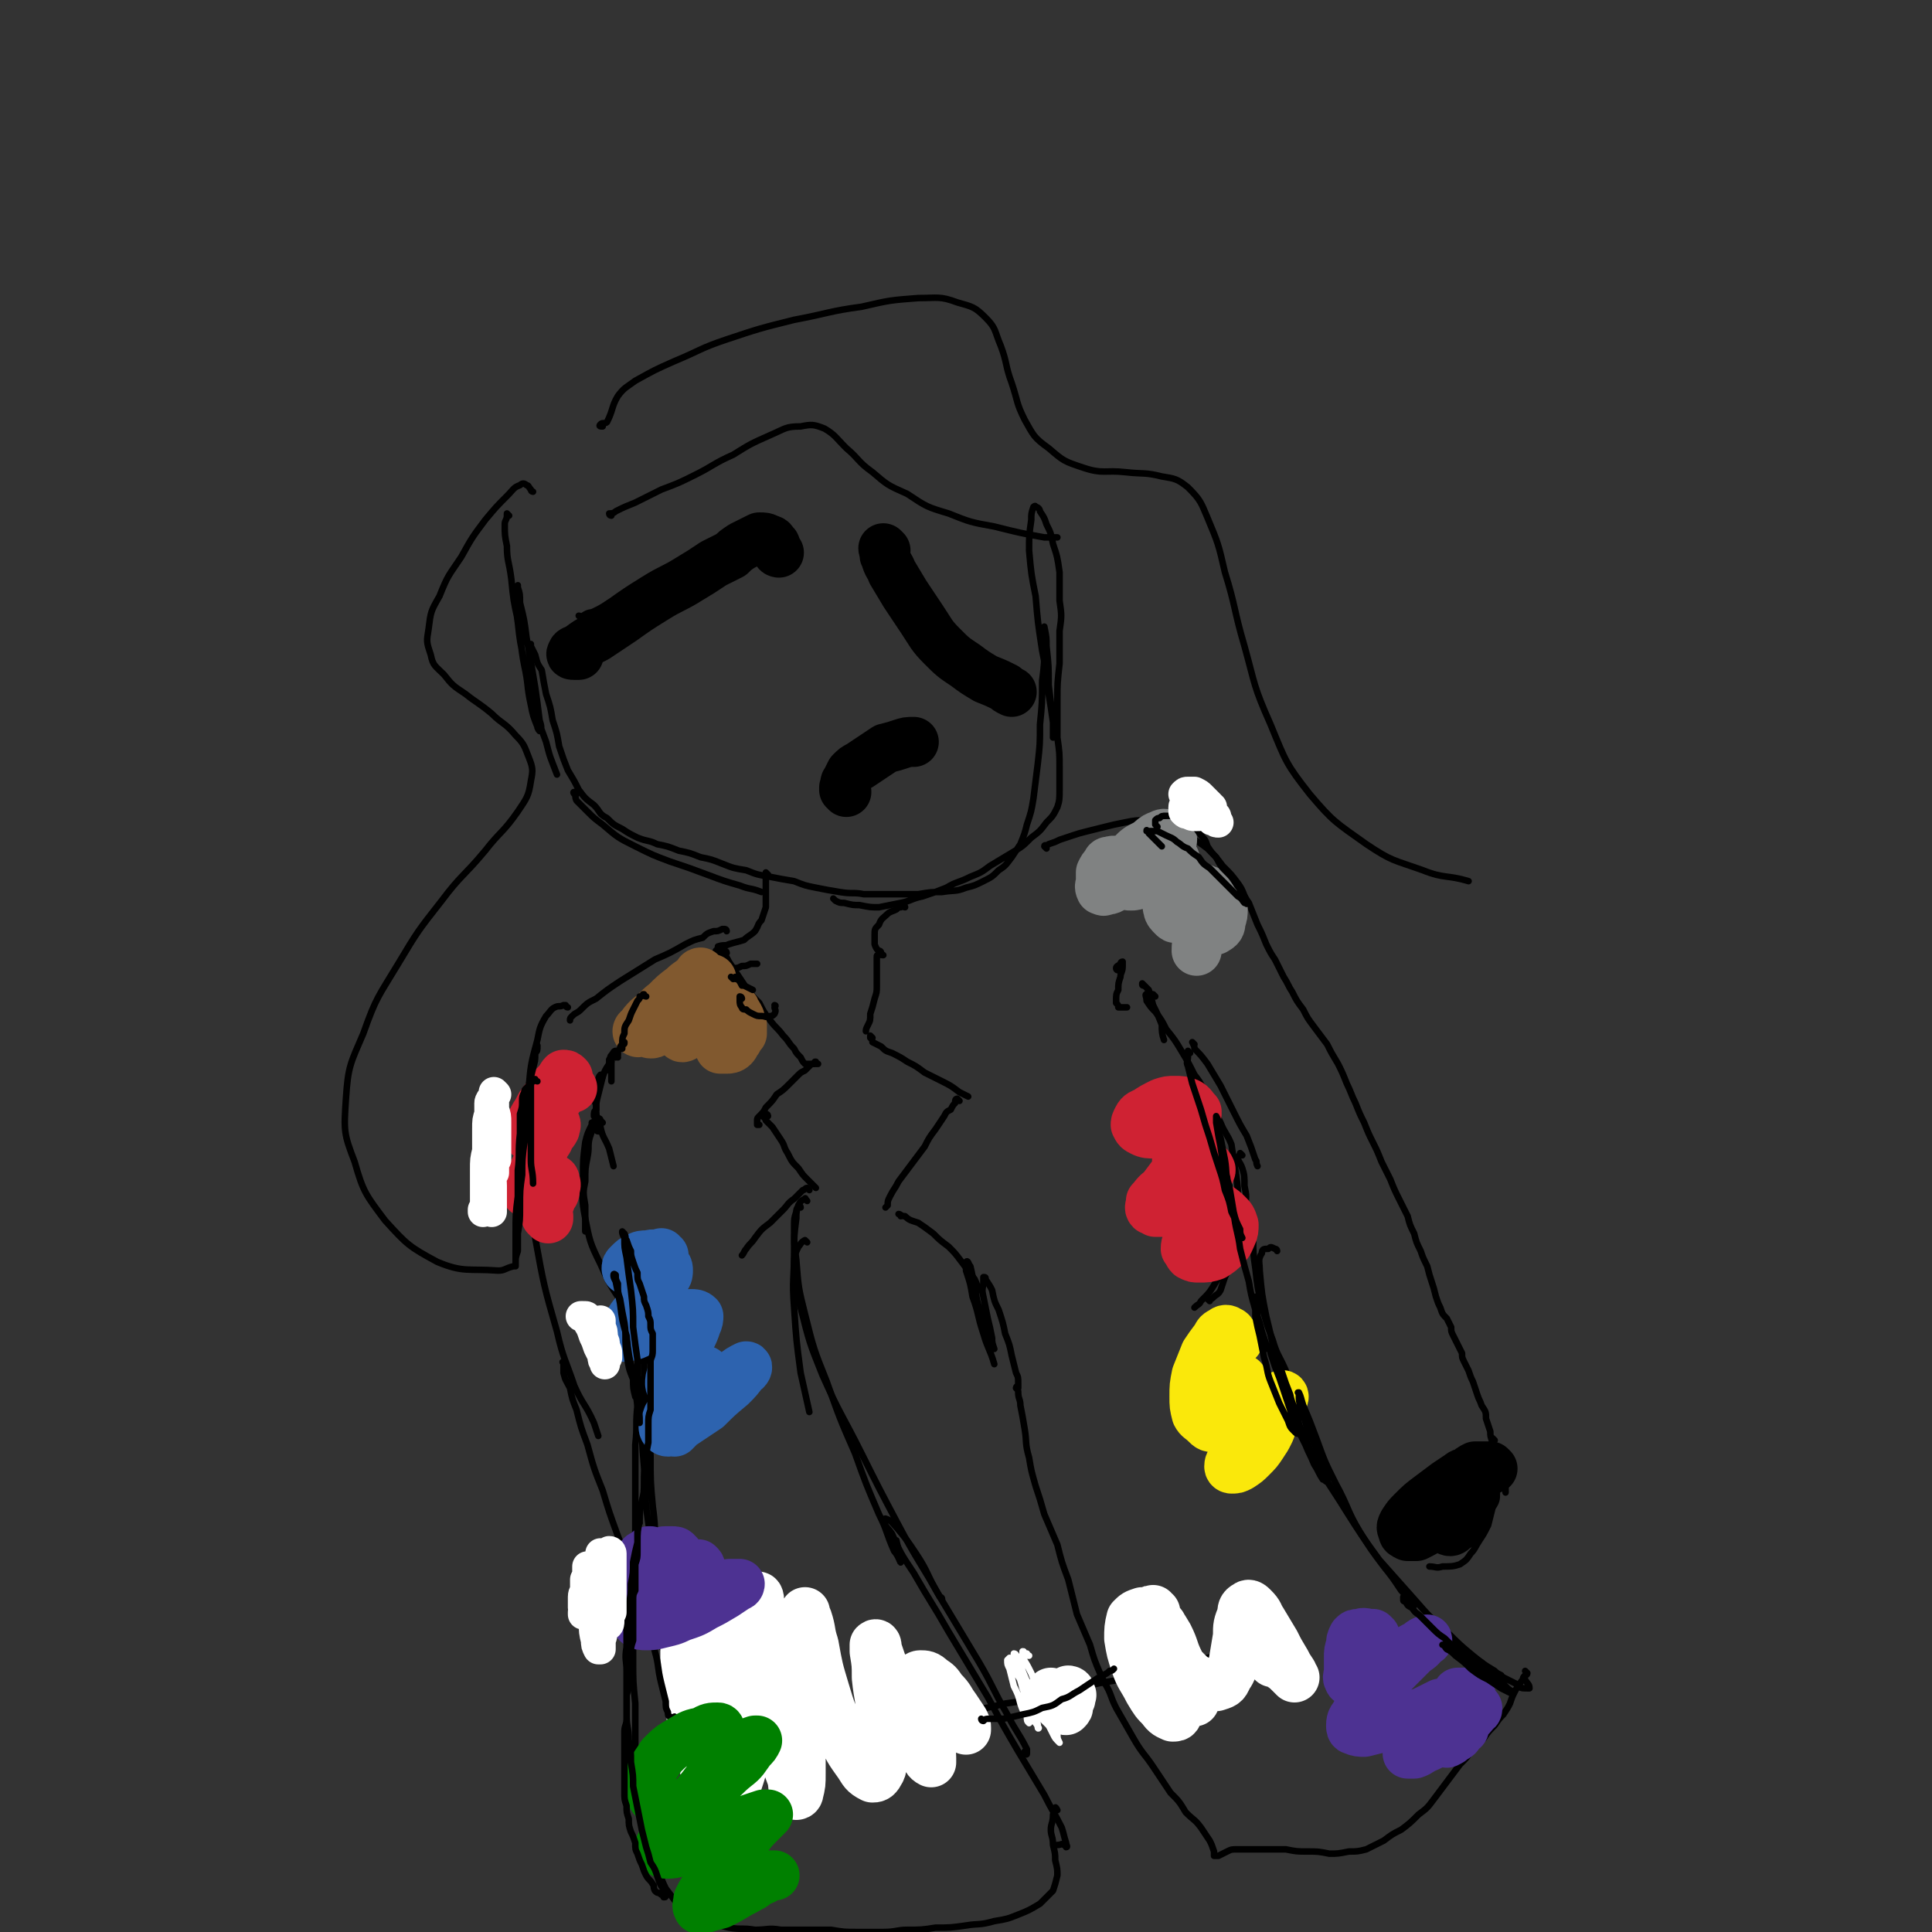 <svg viewBox='0 0 888 888' version='1.1' xmlns='http://www.w3.org/2000/svg' xmlns:xlink='http://www.w3.org/1999/xlink'><rect x="0" y="0" width="888" height="888" fill="#333333" stroke="none"/><g fill='none' stroke='#000000' stroke-width='3' stroke-linecap='round' stroke-linejoin='round'><path d='M234,237c0,0 -1,-1 -1,-1 0,0 0,0 0,1 0,2 -1,2 -1,4 0,5 0,5 1,10 0,7 1,7 2,15 1,10 1,10 3,19 2,11 1,11 3,21 2,9 1,9 3,18 1,5 1,5 3,10 0,1 1,2 1,2 1,-1 1,-2 0,-5 -1,-8 -1,-8 -2,-15 -2,-12 -2,-12 -4,-23 -1,-8 -1,-8 -3,-16 0,-4 0,-4 -1,-7 0,0 0,-1 0,-1 -1,2 -1,3 -1,5 1,6 0,6 1,12 1,9 1,9 3,18 2,10 2,10 4,20 3,9 3,9 6,17 2,8 2,7 5,15 '/><path d='M265,365c-1,0 -1,0 -1,-1 -1,0 0,1 0,1 1,1 0,1 1,3 2,2 2,2 5,5 3,3 3,3 7,6 7,6 7,6 15,10 8,4 8,4 16,7 9,3 9,3 17,6 8,3 8,3 15,5 5,2 5,1 10,3 '/><path d='M384,414c0,0 -1,-1 -1,-1 0,0 0,0 1,1 2,1 2,1 4,1 4,1 4,1 7,1 5,1 5,1 9,1 5,-1 5,-1 10,-2 5,-1 5,-2 10,-3 6,-2 6,-2 11,-4 5,-3 5,-2 11,-5 5,-2 5,-2 9,-5 5,-3 5,-3 10,-6 5,-3 5,-3 9,-7 4,-3 4,-3 7,-7 3,-3 3,-3 5,-7 1,-3 1,-4 1,-8 0,-5 0,-5 0,-10 0,-7 0,-7 -1,-14 0,-9 0,-9 0,-17 0,-8 0,-8 1,-17 0,-7 0,-7 0,-15 1,-7 1,-7 0,-14 0,-7 0,-7 0,-13 -1,-7 -1,-7 -3,-13 -1,-5 -1,-5 -3,-9 -1,-3 -1,-3 -3,-6 0,-1 -1,-2 -2,-2 0,-1 -1,0 -1,0 -1,3 -1,3 -1,6 -1,7 -1,7 -1,14 1,11 1,11 3,21 1,12 1,12 3,25 2,10 2,10 3,20 1,6 1,6 2,13 0,3 0,3 0,6 0,1 0,1 0,1 0,-3 0,-4 0,-8 -1,-8 -1,-8 -2,-16 0,-9 0,-9 -1,-18 0,-4 0,-4 -1,-9 0,0 0,0 0,0 0,4 0,4 0,8 0,9 0,9 -1,17 0,10 0,10 -1,20 0,9 0,9 -1,18 -1,8 -1,8 -2,16 -1,6 -1,6 -3,12 -1,4 -1,4 -3,9 -2,3 -2,3 -4,6 -3,4 -3,4 -6,6 -3,3 -3,3 -7,5 -4,2 -4,2 -8,3 -5,2 -5,1 -11,2 -5,0 -5,0 -11,1 -6,0 -6,0 -12,0 -6,0 -6,0 -13,0 -5,-1 -5,0 -11,-1 -6,-1 -6,-1 -11,-2 -5,-1 -5,-1 -10,-3 -6,-1 -6,-1 -11,-2 -6,-1 -6,-1 -11,-3 -6,-1 -6,-1 -11,-3 -5,-2 -5,-2 -10,-3 -5,-2 -5,-2 -10,-3 -5,-2 -5,-2 -10,-3 -4,-2 -4,-1 -9,-3 -4,-2 -4,-2 -7,-4 -4,-2 -4,-2 -7,-5 -4,-2 -3,-3 -6,-6 -4,-3 -4,-3 -7,-7 -2,-4 -2,-4 -5,-9 -2,-5 -2,-5 -4,-11 -1,-6 -1,-6 -3,-12 -1,-6 -1,-6 -3,-12 -1,-5 -1,-5 -2,-11 -2,-3 -2,-3 -3,-7 -1,-2 -1,-2 -2,-4 0,-1 0,-1 0,-1 '/><path d='M353,402c0,0 -1,-1 -1,-1 0,0 0,1 0,1 0,2 0,2 0,4 0,2 0,2 0,5 0,3 0,3 0,6 -1,3 -1,3 -2,6 -2,2 -1,2 -3,5 -2,2 -3,2 -5,4 -3,1 -4,1 -7,2 -2,1 -2,0 -5,1 0,1 0,1 -1,2 '/><path d='M416,417c0,0 0,-1 -1,-1 0,0 1,1 1,1 -1,0 -1,-1 -2,0 -1,0 -1,0 -2,1 -2,1 -3,1 -4,2 -2,2 -3,2 -4,5 -2,2 -2,2 -2,5 0,2 0,2 0,4 1,3 2,3 3,4 0,1 0,1 1,1 '/><path d='M332,438c0,0 -1,0 -1,-1 0,0 0,1 0,1 1,1 1,1 1,1 0,0 0,0 0,0 0,1 0,1 0,1 0,0 1,0 0,0 0,1 0,1 -1,1 -1,1 -1,1 -2,2 -1,1 -1,1 -2,3 -1,0 -1,0 -1,1 -1,0 -1,1 -1,1 1,0 1,0 2,0 2,-1 2,-1 4,-1 3,-1 3,-1 5,-2 3,0 3,0 5,-1 2,0 2,0 4,-1 1,0 1,0 3,0 0,0 0,0 0,0 0,0 0,0 0,0 0,0 0,0 0,0 -1,0 -1,0 -1,0 '/><path d='M334,438c0,0 0,-1 -1,-1 0,0 0,1 0,1 -1,-1 -1,-1 -2,-1 0,0 0,-1 -1,-1 0,0 0,0 0,0 1,0 1,0 1,0 1,1 1,1 1,2 0,0 1,0 1,1 1,1 1,1 2,3 2,3 2,3 4,6 2,3 2,3 4,6 3,4 3,4 6,7 2,4 2,4 5,8 3,4 3,3 6,7 3,3 2,3 5,6 1,2 1,2 3,4 1,2 1,2 2,3 1,0 1,0 2,0 1,0 1,0 1,0 1,0 1,0 1,0 0,0 0,0 1,0 '/><path d='M376,489c-1,0 -1,-1 -1,-1 -1,0 0,0 0,0 0,1 -1,0 -1,1 -1,0 -1,0 -2,1 -1,1 -1,1 -2,2 -2,1 -2,1 -3,2 -2,2 -2,2 -4,4 -3,3 -3,3 -6,5 -2,3 -2,3 -5,6 -1,2 -1,2 -3,4 -1,1 -1,1 -1,2 0,1 0,1 0,2 0,0 1,0 1,0 '/><path d='M353,513c0,0 0,-1 -1,-1 0,0 0,1 -1,1 0,0 0,0 0,0 0,1 1,1 1,2 2,2 2,2 3,3 2,3 2,3 4,6 2,3 1,3 3,6 2,4 2,4 5,7 2,3 2,3 4,5 2,2 2,2 4,4 '/><path d='M372,547c0,0 -1,-1 -1,-1 -1,0 -1,1 -2,1 -2,2 -2,2 -4,4 -3,2 -3,3 -5,5 -3,3 -3,3 -6,6 -4,3 -4,3 -7,7 -2,3 -2,2 -4,5 -1,1 -1,2 -2,3 0,0 0,0 0,0 '/><path d='M405,438c0,0 0,-1 -1,-1 0,0 0,1 0,2 -1,0 -1,0 -1,1 0,1 0,1 0,3 0,2 0,2 0,4 0,3 0,3 0,6 0,3 0,3 -1,6 -1,4 -1,4 -2,7 0,3 0,3 -1,5 -1,2 -1,2 -1,3 '/><path d='M401,477c0,0 -1,-1 -1,-1 0,0 0,1 0,1 1,1 1,1 1,2 2,1 2,1 4,2 2,2 2,2 5,3 4,2 4,2 7,4 4,2 4,2 8,5 4,2 4,2 8,4 4,2 4,2 8,5 2,1 2,1 4,2 '/><path d='M441,506c0,0 -1,-1 -1,-1 -1,0 -1,1 -1,2 -1,1 -1,1 -2,3 -2,1 -2,1 -3,3 -2,3 -2,3 -4,6 -3,4 -3,4 -5,8 -3,4 -3,4 -6,8 -3,4 -3,4 -6,8 -2,4 -2,3 -4,7 -1,2 -1,2 -1,4 -1,1 -1,1 -1,1 '/><path d='M414,559c0,-1 -1,-1 -1,-1 1,0 1,1 3,1 2,2 3,2 6,3 3,2 3,2 7,5 3,3 3,3 7,6 3,3 3,3 6,7 3,4 3,4 6,8 1,2 1,3 2,5 '/><path d='M334,428c0,0 0,-1 -1,-1 0,0 0,0 -1,0 -2,1 -2,1 -4,1 -3,1 -3,1 -5,3 -4,1 -4,1 -8,3 -7,4 -7,4 -14,7 -8,5 -8,5 -16,10 -6,4 -6,4 -11,8 -4,2 -4,2 -7,5 -2,2 -2,1 -4,3 -1,1 -1,1 -1,2 '/><path d='M261,463c-1,0 -1,-1 -1,-1 -1,0 -1,0 -1,0 -2,1 -2,0 -4,1 -2,1 -2,2 -4,4 -3,5 -3,6 -4,11 -3,11 -3,11 -4,22 -2,16 -2,16 -1,32 1,19 1,19 4,37 4,22 4,22 10,43 3,13 4,13 8,25 4,9 5,8 9,17 1,3 1,3 2,6 '/><path d='M281,488c0,0 -1,-1 -1,-1 0,1 0,1 0,3 0,1 0,1 0,2 '/><path d='M283,486c0,0 0,-1 -1,-1 0,0 0,0 0,0 0,0 0,0 0,0 -1,1 -1,1 -1,2 0,1 0,1 0,3 0,2 0,2 0,3 0,2 0,2 0,4 0,0 0,0 0,0 '/><path d='M284,486c0,0 -1,-1 -1,-1 0,0 0,0 1,0 0,-1 0,-1 0,-2 0,0 -1,0 -1,0 -1,0 -1,1 -2,2 -1,1 0,2 -1,4 -2,3 -2,3 -3,6 -1,4 -1,4 -2,8 -1,4 -1,4 -1,7 -1,1 -1,1 -1,3 '/><path d='M277,495c0,0 -1,0 -1,-1 0,0 0,1 0,1 0,0 0,-1 0,-1 -1,1 -1,2 -1,3 -1,2 -1,2 -1,4 -1,3 -1,4 0,7 0,5 0,5 2,10 1,5 2,5 4,10 1,4 1,4 2,8 '/><path d='M277,516c0,0 -1,-1 -1,-1 0,0 0,1 0,0 0,0 0,-1 -1,-1 0,0 -1,0 -1,0 -1,1 -1,2 -1,3 -1,3 -1,3 -2,6 -1,4 0,4 -1,9 -1,5 -1,5 -1,11 -1,5 -1,5 0,11 0,5 0,5 0,9 0,2 0,2 0,3 '/><path d='M275,520c-1,0 -1,-1 -1,-1 0,0 0,0 0,0 0,-2 0,-3 0,-3 -1,-1 -1,0 -2,0 0,1 0,1 0,1 -2,4 -2,4 -3,8 -1,8 -1,8 -1,15 0,10 -1,10 1,20 2,10 2,11 7,21 4,9 4,9 10,18 5,7 6,6 12,12 6,5 7,5 13,9 5,3 5,3 9,5 2,1 3,1 4,0 0,-2 0,-3 -2,-5 -2,-3 -2,-3 -5,-6 -4,-3 -4,-3 -8,-4 -3,-1 -4,-1 -7,1 -2,1 -2,2 -4,4 -1,2 -1,3 -1,5 0,2 0,3 1,5 2,3 2,3 5,5 3,2 3,2 7,3 3,2 3,2 6,3 1,0 2,1 2,1 1,0 0,-1 -1,-1 -3,-2 -3,-2 -6,-4 -5,-4 -5,-4 -10,-7 '/><path d='M514,446c0,0 -1,0 -1,-1 0,-1 1,-1 2,-2 0,0 0,-1 1,-1 0,1 0,1 0,2 0,3 -1,3 -1,5 -1,3 -1,3 -1,6 -1,2 -1,2 -1,5 0,0 0,0 0,1 1,1 1,1 1,2 0,0 1,0 1,0 1,0 1,0 2,0 0,0 0,0 1,0 '/><path d='M526,453c0,0 -1,-1 -1,-1 0,0 0,0 0,0 0,1 0,1 1,1 1,1 1,1 2,2 1,3 1,3 2,7 2,4 2,4 4,9 0,3 0,4 1,7 '/><path d='M549,480c0,0 -1,-1 -1,-1 0,0 0,0 0,0 1,2 1,2 1,3 3,3 3,3 6,7 3,5 3,5 6,10 3,6 3,6 6,12 3,6 3,6 6,11 2,5 2,5 4,11 1,1 0,1 1,3 '/><path d='M571,531c0,0 -1,-1 -1,-1 0,0 0,0 0,1 0,0 -1,0 -1,1 0,2 1,2 2,5 1,3 1,4 1,8 1,5 1,5 0,10 0,6 -1,6 -3,11 -1,6 -2,7 -4,12 -3,6 -3,6 -6,11 -3,5 -3,5 -7,9 -1,2 -1,1 -3,3 '/><path d='M556,598c0,0 -1,-1 -1,-1 0,0 1,0 1,0 1,0 1,0 2,-1 1,-1 2,-1 3,-3 1,-3 1,-3 2,-6 2,-4 1,-4 2,-8 2,-6 2,-6 3,-12 1,-6 1,-6 1,-13 0,-8 0,-8 -1,-15 -1,-6 -1,-6 -2,-13 -2,-5 -3,-5 -5,-10 -3,-6 -3,-6 -6,-11 -3,-6 -2,-6 -6,-11 -3,-6 -3,-6 -6,-11 -3,-5 -3,-5 -7,-10 -2,-4 -2,-4 -5,-8 -2,-2 -2,-2 -4,-5 0,-2 -1,-3 0,-3 0,-1 1,0 3,0 0,0 0,0 1,1 '/><path d='M295,615c0,0 -1,-1 -1,-1 0,0 1,1 1,1 0,-1 -1,-2 -1,-2 0,1 1,2 1,4 0,5 0,5 1,10 0,9 0,9 1,18 1,12 1,12 2,24 0,12 0,12 1,23 1,8 1,8 1,16 0,3 0,5 0,7 0,1 -1,-1 -1,-2 -1,-6 -1,-6 -2,-13 -2,-13 -1,-13 -2,-26 -1,-12 -1,-12 -1,-24 0,-6 0,-6 0,-12 0,-2 0,-3 0,-4 0,0 -1,1 -1,3 -1,4 -1,4 -1,9 -1,9 0,9 -1,18 0,11 0,11 0,22 0,11 0,11 0,22 1,10 1,10 2,20 1,7 1,7 3,14 1,5 1,5 3,9 2,4 2,4 5,7 2,3 2,3 5,6 3,3 3,3 7,5 2,1 2,1 5,2 3,2 3,1 6,2 3,1 3,1 6,2 4,2 4,2 7,4 5,3 4,4 9,6 6,3 6,4 14,6 9,2 9,1 19,1 11,0 11,0 23,-1 11,-1 11,-1 21,-2 10,-2 10,-1 19,-3 8,-1 8,-1 16,-3 7,-1 7,-1 13,-2 6,-2 6,-2 13,-3 5,-1 5,-1 10,-2 5,-2 5,-2 11,-3 6,-1 6,-1 11,-2 6,-2 6,-1 12,-3 4,-1 4,-1 9,-3 5,-1 5,-1 10,-2 4,-1 4,-1 8,-2 4,0 4,0 7,-1 3,-1 3,0 6,-1 2,0 2,0 4,-1 2,0 2,0 3,-1 1,0 1,0 2,-1 1,0 1,0 1,-1 0,0 0,0 0,-1 0,0 -1,0 -1,0 -1,0 -1,0 -1,0 '/><path d='M371,552c-1,-1 -1,-2 -1,-1 -2,1 -2,1 -3,3 -1,3 -1,3 -1,6 -1,8 -1,8 -1,15 0,13 -1,13 0,26 1,15 1,15 3,30 2,9 2,9 4,18 '/><path d='M368,555c0,0 0,-1 -1,-1 0,1 -1,1 -1,3 -1,3 -1,3 -1,7 0,7 0,8 1,15 1,13 1,13 4,25 4,16 4,16 10,31 6,17 6,17 13,33 5,14 5,14 11,28 4,8 3,8 7,17 2,2 3,6 3,5 0,-2 -1,-5 -2,-10 '/><path d='M371,571c0,0 -1,-1 -1,-1 -2,1 -2,2 -3,3 -2,4 -2,5 -2,9 1,10 0,10 3,19 4,16 4,16 10,31 8,18 9,18 18,36 8,16 8,16 17,33 9,17 10,17 19,33 9,15 9,15 18,30 7,12 6,12 13,24 4,8 5,8 9,16 0,1 0,2 0,2 0,1 -1,0 -1,-1 '/><path d='M433,735c0,-1 -1,-1 -1,-1 -6,-10 -5,-11 -11,-20 -4,-6 -4,-6 -9,-12 -2,-2 -2,-3 -5,-4 0,0 -1,0 -1,1 1,3 2,3 4,6 4,9 4,9 10,18 8,14 8,13 16,27 9,15 9,15 18,30 7,13 7,13 14,25 6,10 6,10 12,20 4,8 4,7 8,15 1,3 1,4 2,7 0,1 1,2 0,2 0,0 0,-1 -1,-1 -1,-1 -1,0 -3,0 '/><path d='M486,832c0,0 -1,-2 -1,-1 -1,1 0,1 -1,3 0,4 -1,4 -1,7 0,3 1,3 1,7 1,4 1,4 1,7 1,4 1,4 1,7 -1,4 -1,4 -2,7 -3,3 -3,3 -6,6 -5,3 -5,3 -10,5 -5,2 -5,2 -11,3 -7,2 -7,1 -13,2 -7,1 -7,1 -14,1 -6,1 -7,1 -13,1 -5,0 -5,1 -11,1 -6,0 -6,0 -12,0 -6,0 -6,0 -12,-1 -6,0 -6,0 -12,0 -5,0 -5,0 -11,0 -6,-1 -6,0 -12,0 -6,-1 -6,0 -12,-1 -4,-1 -4,-1 -9,-2 -4,-2 -4,-2 -8,-4 -3,-1 -3,-1 -5,-3 -1,-1 -1,-1 -1,-1 -3,-4 -3,-4 -6,-8 -3,-6 -2,-6 -5,-12 -2,-7 -2,-7 -4,-14 -2,-8 -2,-8 -3,-16 -1,-10 -1,-10 -2,-20 0,-12 0,-12 0,-23 -1,-10 -1,-10 -1,-20 0,-8 0,-8 0,-16 1,-7 1,-7 1,-13 1,-3 1,-3 2,-6 '/><path d='M576,567c0,0 -1,-1 -1,-1 0,1 1,1 1,3 0,7 0,7 1,14 1,9 1,9 3,17 2,8 2,8 5,16 2,7 3,7 6,14 0,2 0,2 1,3 '/><path d='M587,575c0,0 0,-1 -1,-1 -2,-1 -2,-1 -3,0 -2,0 -3,0 -3,2 -2,3 -1,4 -1,8 1,11 1,11 3,21 4,16 3,16 9,31 5,16 5,17 12,32 7,14 8,14 16,27 7,11 7,11 15,22 8,9 8,9 16,18 7,8 7,8 15,15 6,6 6,6 12,11 5,4 5,4 10,7 1,1 1,1 3,2 '/><path d='M702,769c0,0 -1,-1 -1,-1 0,0 1,1 1,1 0,1 -1,1 -1,1 -1,1 -1,1 -1,2 -1,1 -1,1 -2,3 -1,1 -1,1 -2,3 -1,2 -1,2 -2,5 -1,2 -1,2 -3,5 -2,2 -2,2 -4,5 -3,3 -3,3 -5,6 -3,3 -3,3 -5,5 -3,4 -3,4 -6,7 -3,4 -3,4 -6,8 -3,4 -3,4 -6,8 -3,4 -3,4 -7,7 -4,4 -4,4 -8,7 -4,2 -4,2 -8,5 -4,2 -4,2 -8,4 -4,1 -4,1 -8,1 -5,1 -5,1 -9,1 -5,-1 -5,-1 -10,-1 -5,0 -5,0 -10,-1 -4,0 -4,0 -8,0 -4,0 -4,0 -8,0 -3,0 -3,0 -6,0 -3,0 -3,0 -5,1 -2,1 -2,1 -4,2 -1,0 -1,0 -1,0 -1,0 -1,0 -1,0 0,-1 0,-1 0,-2 -1,-3 -1,-3 -2,-5 -2,-3 -2,-3 -4,-6 -3,-4 -3,-3 -7,-7 -3,-5 -3,-5 -7,-9 -4,-6 -4,-6 -8,-12 -4,-6 -5,-6 -9,-13 -4,-7 -4,-7 -8,-14 -3,-6 -2,-6 -5,-11 -1,-2 -1,-2 -2,-4 -3,-7 -3,-7 -5,-14 -3,-7 -3,-7 -6,-14 -2,-8 -2,-8 -4,-16 -3,-8 -3,-8 -5,-16 -3,-7 -3,-7 -6,-14 -2,-7 -2,-7 -4,-13 -2,-7 -2,-7 -3,-13 -2,-7 -1,-7 -2,-13 -1,-6 -1,-6 -2,-11 0,-3 -1,-3 -1,-6 0,-1 0,-1 -1,-2 0,0 0,-1 1,-1 0,0 0,0 0,0 0,1 0,1 0,1 0,-1 0,-1 0,-2 0,-3 0,-3 -1,-5 -1,-4 -1,-4 -2,-8 -1,-5 -1,-5 -3,-10 -1,-5 -1,-5 -3,-11 -2,-4 -2,-4 -3,-9 -1,-2 -1,-2 -3,-5 0,-1 0,-1 -1,-1 0,0 0,1 0,2 0,3 -1,3 0,7 1,5 1,5 2,10 1,4 1,4 2,9 0,2 0,2 1,5 0,0 0,0 0,0 -1,-3 -1,-3 -2,-5 -2,-6 -2,-6 -4,-11 -2,-6 -2,-6 -3,-13 -1,-4 -1,-5 -2,-9 -1,-1 -1,-3 -2,-2 0,0 0,2 0,4 2,6 2,6 3,12 3,8 2,8 5,17 2,7 3,7 5,14 '/></g>
<g fill='none' stroke='#FFFFFF' stroke-width='3' stroke-linecap='round' stroke-linejoin='round'><path d='M473,761c-1,0 -1,0 -1,-1 -1,0 -1,0 -1,0 -1,-1 0,-1 -1,-1 0,0 0,0 0,0 0,1 0,1 0,3 2,3 2,3 4,7 2,5 2,5 4,10 2,5 2,5 5,10 1,4 1,4 3,8 0,2 0,2 1,4 0,0 0,0 0,0 -2,-2 -2,-2 -3,-4 -2,-4 -2,-4 -4,-8 -3,-6 -3,-6 -5,-11 -3,-5 -3,-5 -5,-10 -1,-3 -1,-3 -2,-6 -1,-1 -1,-2 -2,-2 0,0 0,1 0,1 1,3 1,3 1,6 2,5 2,5 3,9 2,5 2,5 3,9 2,4 2,4 3,7 1,1 1,2 1,2 0,1 1,0 0,0 0,-2 0,-2 -1,-4 -2,-4 -2,-4 -3,-8 -2,-5 -2,-5 -4,-10 -2,-3 -2,-3 -3,-7 -1,-1 -1,-2 -2,-3 0,0 -1,1 -1,1 0,2 0,2 1,4 1,4 1,4 2,8 2,4 2,4 3,8 1,3 1,3 3,6 0,2 0,2 1,3 0,0 0,0 0,0 1,-1 0,-1 0,-2 0,-3 0,-3 -1,-5 0,-1 0,-1 -1,-3 0,-1 0,-1 0,-2 -1,-1 0,-1 -1,-1 0,0 0,0 0,0 '/></g>
<g fill='none' stroke='#FFFFFF' stroke-width='23' stroke-linecap='round' stroke-linejoin='round'><path d='M337,744c0,0 0,0 -1,-1 -1,0 -1,0 -2,-1 -2,-1 -2,-2 -5,-2 -1,-1 -2,-1 -2,0 -2,2 -2,3 -3,5 -1,7 0,7 0,13 -1,11 -1,11 0,22 0,11 0,11 2,22 0,7 1,7 2,15 1,3 1,4 2,7 1,0 1,0 1,-1 1,-2 0,-3 0,-6 -1,-7 -1,-7 -2,-14 -1,-11 -1,-11 -3,-21 -1,-12 -1,-12 -3,-24 -1,-9 -1,-9 -2,-18 0,-5 0,-5 -1,-9 -1,-1 -1,-2 -2,-2 -1,0 -1,1 -1,3 -1,5 -1,5 -1,11 -1,10 -1,10 -1,20 1,14 1,14 3,27 2,10 2,10 5,20 2,6 3,6 7,11 2,2 3,3 5,3 2,-1 3,-2 4,-5 2,-6 2,-6 3,-13 2,-12 1,-12 2,-24 1,-13 0,-13 1,-26 1,-9 1,-9 2,-17 0,-3 1,-5 1,-5 1,-1 1,2 1,4 1,7 1,7 2,15 2,12 1,12 3,24 2,12 2,12 5,23 2,9 2,9 5,17 1,4 0,4 2,8 0,0 1,0 1,-1 1,-4 1,-4 1,-9 0,-11 0,-11 0,-22 0,-14 0,-14 0,-28 0,-8 0,-8 1,-17 0,-3 0,-5 1,-7 0,0 0,1 1,3 2,6 1,6 3,12 2,11 2,11 5,21 3,10 3,10 8,20 3,7 3,7 8,14 2,3 2,4 6,6 1,0 2,0 3,-2 2,-3 1,-4 1,-8 1,-9 1,-9 0,-17 0,-10 -1,-9 -2,-19 0,-6 0,-6 -1,-12 0,-2 0,-3 0,-3 1,-1 1,1 1,2 2,6 2,6 4,11 2,8 2,8 6,15 2,7 3,7 6,13 3,5 3,5 6,9 1,2 1,3 3,4 0,0 0,-1 0,-2 0,-4 -1,-4 -2,-7 -2,-6 -2,-6 -4,-12 -1,-5 -1,-6 -2,-11 0,-3 0,-3 0,-6 1,-1 2,-2 3,-2 2,0 3,0 5,2 3,2 3,2 5,5 4,4 3,4 6,8 2,3 2,3 4,6 1,2 1,2 1,3 0,1 0,1 0,1 0,-1 -1,-1 -1,-2 -1,-2 -1,-2 -2,-5 '/><path d='M531,741c-1,0 -1,-1 -1,-1 -1,0 0,0 0,1 -1,2 -2,2 -2,4 0,3 1,3 2,7 3,5 3,5 6,10 3,5 2,5 6,11 2,3 2,3 5,7 1,1 1,2 2,2 0,0 0,-1 0,-2 -1,-3 -1,-3 -2,-6 -3,-5 -3,-5 -5,-10 -3,-6 -2,-6 -5,-12 -3,-5 -3,-5 -6,-9 -2,-2 -3,-2 -6,-2 -3,1 -3,1 -5,3 -1,4 -1,5 -1,9 1,6 1,6 3,12 2,6 3,6 6,12 3,5 3,5 6,8 2,3 3,3 5,4 1,0 2,0 2,-1 1,-1 1,-2 1,-4 0,-5 0,-5 -1,-9 -1,-6 -2,-6 -3,-12 -1,-5 -1,-5 -2,-10 -1,-3 -1,-3 -2,-6 0,0 -1,-1 -1,-1 0,2 1,3 1,5 2,4 2,4 4,8 3,4 3,5 7,9 3,3 3,3 7,5 4,2 4,2 7,2 3,-1 4,-1 5,-4 2,-3 2,-3 3,-7 1,-6 1,-6 2,-12 0,-5 0,-5 2,-10 0,-2 0,-3 2,-4 1,-1 2,0 3,1 3,3 2,3 4,6 3,5 3,5 6,10 2,4 2,4 5,9 1,2 1,2 3,5 0,1 1,2 1,2 0,0 -1,-1 -1,-1 -3,-3 -3,-3 -6,-5 -1,-1 -1,-1 -3,-1 '/><path d='M484,779c0,0 -1,-1 -1,-1 0,0 0,0 0,1 1,1 1,1 1,2 1,1 1,1 2,2 1,1 1,1 2,2 1,1 1,1 2,1 0,0 0,0 0,0 1,-1 1,-1 1,-2 0,-1 0,-1 0,-2 0,-1 0,-1 -1,-2 0,0 0,0 0,-1 0,0 0,0 0,0 0,0 0,0 0,1 0,0 0,0 1,0 0,1 0,1 1,1 0,0 0,0 0,0 0,0 0,-1 0,-1 0,-1 1,-1 0,-1 0,-1 0,-1 0,-1 0,-1 -1,-1 -1,-1 0,1 0,1 0,1 0,2 0,2 0,3 0,1 0,1 0,2 '/></g>
<g fill='none' stroke='#000000' stroke-width='3' stroke-linecap='round' stroke-linejoin='round'><path d='M452,791c0,0 -1,0 -1,-1 0,0 0,1 1,1 1,-1 1,-1 3,-1 3,0 3,0 6,0 5,-1 5,-1 9,-2 5,-1 5,-1 9,-3 5,-1 5,-1 9,-4 4,-1 4,-2 8,-4 3,-2 3,-2 6,-4 3,-2 3,-2 5,-3 2,-1 2,-1 3,-2 1,0 1,0 2,-1 0,0 0,0 0,0 '/><path d='M481,390c0,0 -1,-1 -1,-1 0,-1 1,0 2,-1 3,-1 3,-1 5,-2 3,-1 3,-1 6,-2 3,-1 3,-1 7,-2 4,-1 4,-1 8,-2 4,-1 4,-1 9,-2 5,-1 5,-1 11,-1 2,0 2,0 5,0 1,0 1,0 2,1 3,1 3,1 6,3 3,1 3,2 6,4 4,2 4,2 8,5 4,4 4,4 7,8 4,4 4,4 7,8 3,4 2,5 5,9 2,5 2,5 4,10 2,4 2,4 4,9 2,4 2,4 4,7 2,4 2,4 4,8 2,3 2,4 4,7 2,4 2,4 5,8 2,4 2,4 5,8 3,4 3,4 6,8 2,4 2,4 5,9 2,4 2,4 4,9 2,4 2,5 4,9 2,5 2,5 4,9 2,5 2,5 4,9 2,4 2,4 4,9 2,4 2,4 4,8 2,5 2,5 4,9 2,4 2,4 4,8 1,4 1,4 3,8 1,4 1,4 3,8 1,3 1,3 3,7 1,4 1,4 2,7 1,3 1,3 2,7 1,3 1,3 2,5 1,3 1,3 3,5 1,2 1,2 2,4 0,2 0,2 1,4 1,2 1,2 2,4 1,2 1,2 2,4 0,2 0,2 1,4 1,2 1,2 2,4 1,3 1,3 2,5 1,3 1,3 2,6 1,3 1,2 2,5 2,3 2,3 2,6 1,3 1,3 2,6 0,2 0,2 1,5 0,2 0,2 1,4 0,3 0,3 1,6 0,3 0,3 0,6 0,3 1,3 0,7 0,3 0,4 -2,7 -1,4 -1,4 -2,8 -2,4 -2,4 -4,7 -2,3 -2,4 -4,6 -2,3 -2,3 -5,5 -3,1 -4,1 -8,1 -3,1 -3,0 -6,0 '/><path d='M260,627c-1,-1 -1,-2 -1,-1 -1,0 0,0 0,1 0,2 0,2 0,4 1,4 1,3 3,7 1,5 1,5 3,10 2,8 2,8 5,16 3,11 3,11 7,21 3,10 3,10 7,21 4,10 4,10 7,20 3,9 3,9 6,18 2,7 2,7 4,15 2,7 1,7 3,15 1,4 1,4 2,8 0,3 0,3 1,5 0,1 0,2 1,2 0,1 1,1 1,1 1,0 0,0 1,-1 '/><path d='M267,284c0,0 0,-1 -1,-1 0,0 1,1 1,1 1,0 1,-1 1,-1 3,-2 3,-1 5,-2 4,-2 4,-2 7,-4 4,-2 4,-2 9,-4 5,-3 5,-3 11,-5 7,-3 7,-3 13,-5 6,-2 6,-2 11,-5 4,-1 4,-1 7,-3 1,-1 2,-1 2,-1 0,-1 -1,0 -2,0 -4,2 -4,2 -7,4 -7,3 -7,3 -13,7 -9,5 -9,5 -18,10 -8,5 -8,6 -15,11 -5,3 -5,3 -10,6 -1,1 -2,2 -2,2 0,0 2,0 3,-1 4,-2 4,-2 8,-4 6,-3 6,-3 12,-7 8,-4 8,-4 15,-8 8,-4 8,-4 15,-7 4,-2 4,-2 8,-4 1,-1 2,-2 2,-2 -1,0 -2,1 -4,2 -3,2 -3,2 -7,5 -1,1 -1,1 -3,2 '/></g>
<g fill='none' stroke='#000000' stroke-width='23' stroke-linecap='round' stroke-linejoin='round'><path d='M358,254c0,0 -1,0 -1,-1 -1,-1 0,-2 -1,-3 -1,-1 -1,-2 -3,-2 -1,-1 -2,-1 -4,-1 -2,1 -2,1 -4,2 -2,1 -2,1 -4,2 -3,2 -3,2 -5,4 -4,2 -4,2 -8,4 -6,4 -6,4 -11,7 -8,5 -8,4 -16,9 -8,5 -8,5 -15,10 -6,4 -6,4 -12,8 -4,2 -4,2 -8,5 -2,1 -3,1 -3,2 -1,1 0,1 1,1 1,0 1,0 2,0 '/><path d='M407,253c0,0 -1,0 -1,-1 0,0 1,1 1,1 0,1 -1,2 0,3 1,4 2,4 3,7 3,5 3,5 6,10 4,6 4,6 8,12 4,6 4,7 9,12 5,5 5,5 11,9 4,3 4,3 9,6 5,2 5,2 9,4 1,1 1,1 3,2 '/><path d='M389,364c0,-1 -1,-1 -1,-1 0,-1 0,-1 0,-1 1,-2 0,-2 1,-3 1,-2 1,-2 2,-4 2,-2 2,-2 4,-3 3,-2 3,-2 6,-4 3,-2 3,-2 6,-4 4,-1 4,-1 7,-2 3,-1 3,-1 6,-1 '/></g>
<g fill='none' stroke='#000000' stroke-width='3' stroke-linecap='round' stroke-linejoin='round'><path d='M245,226c0,0 -1,0 -1,-1 -1,-1 -1,-2 -2,-2 -1,-1 -2,-1 -3,0 -3,1 -3,2 -6,5 -5,5 -5,5 -10,11 -6,8 -6,8 -11,17 -6,9 -6,8 -10,18 -4,7 -4,7 -5,15 -1,6 -1,6 1,12 1,5 2,5 6,9 4,5 4,5 10,9 5,4 6,4 12,9 5,5 6,4 11,10 4,4 4,5 6,10 2,5 2,6 1,11 -1,7 -2,8 -6,14 -7,10 -8,9 -15,18 -10,12 -11,11 -20,23 -11,14 -11,14 -20,29 -9,15 -10,15 -16,32 -6,14 -7,15 -8,30 -1,15 -1,16 4,29 4,14 5,15 14,27 10,11 11,12 24,19 12,5 14,3 28,4 3,0 3,-1 7,-2 '/><path d='M277,196c-1,0 -2,0 -1,-1 1,-1 2,0 3,-1 3,-6 2,-7 5,-12 3,-4 4,-4 8,-7 9,-5 9,-5 18,-9 12,-5 12,-6 24,-10 15,-5 15,-5 31,-9 16,-3 16,-4 31,-6 13,-3 13,-3 26,-4 9,0 10,-1 18,2 7,2 8,2 13,7 5,5 4,6 7,13 3,8 2,9 5,17 3,9 2,9 6,17 4,7 4,8 11,13 7,6 7,6 16,9 9,3 10,1 19,2 9,1 9,0 17,2 6,1 7,1 12,5 6,6 6,7 9,14 5,12 5,12 8,25 5,16 4,17 9,34 5,18 4,18 12,36 7,17 7,18 18,32 11,13 12,13 26,23 12,8 12,7 26,12 10,4 11,2 21,5 '/><path d='M281,237c0,0 -1,0 -1,-1 1,0 2,0 3,-1 4,-2 4,-2 9,-4 6,-3 6,-3 12,-6 8,-3 8,-3 16,-7 8,-4 8,-5 17,-9 8,-5 8,-5 17,-9 7,-3 7,-4 14,-4 5,-1 6,-1 11,1 5,3 5,4 10,9 6,5 5,6 12,11 7,6 7,6 16,10 9,6 9,6 19,9 10,4 10,4 21,6 12,3 12,3 23,5 3,0 3,0 6,0 '/></g>
<g fill='none' stroke='#CF2233' stroke-width='23' stroke-linecap='round' stroke-linejoin='round'><path d='M550,512c0,-1 -1,-1 -1,-1 0,-1 1,0 1,0 -2,-2 -2,-3 -4,-4 -3,-1 -3,-1 -6,-1 -3,0 -3,0 -6,1 -4,2 -4,2 -7,4 -2,1 -3,1 -4,3 -1,2 -1,2 -1,3 1,2 1,2 3,3 2,1 3,1 6,1 3,1 3,0 7,1 3,0 4,0 7,1 2,1 3,1 4,2 1,1 1,2 1,3 -1,2 -2,2 -4,5 -3,3 -3,3 -6,6 -3,4 -3,4 -6,8 -3,2 -3,3 -5,5 0,1 0,1 0,1 0,1 -1,2 0,3 0,0 1,0 2,1 3,0 3,0 6,0 3,0 3,0 6,0 2,-1 2,-1 5,-1 2,0 2,0 3,0 1,1 1,1 0,2 0,2 -1,2 -2,4 -1,3 -1,3 -2,6 -1,3 -2,3 -2,6 1,1 1,2 2,3 2,1 2,1 4,1 4,0 4,0 7,-1 3,-2 3,-2 5,-4 2,-2 2,-3 3,-5 1,-2 1,-3 1,-5 -1,-3 -1,-3 -3,-5 -3,-3 -3,-2 -6,-5 -3,-3 -3,-3 -6,-5 -2,-3 -2,-3 -5,-6 -2,-2 -2,-2 -4,-4 -1,-2 -1,-2 -2,-4 0,0 0,-1 0,-1 0,-1 1,-1 1,-1 2,0 2,0 3,0 2,1 2,1 5,2 2,0 2,0 4,1 1,1 2,1 2,2 1,1 0,1 0,2 '/></g>
<g fill='none' stroke='#008000' stroke-width='23' stroke-linecap='round' stroke-linejoin='round'><path d='M331,795c0,0 0,-1 -1,-1 -3,0 -4,0 -7,2 -5,1 -5,1 -10,4 -5,3 -5,3 -9,7 -3,5 -4,5 -6,11 -1,3 -1,4 1,6 1,3 2,3 4,5 3,1 3,0 6,1 1,0 1,0 2,0 4,-2 4,-1 9,-3 4,-3 4,-3 9,-7 4,-3 4,-4 9,-8 4,-3 4,-4 7,-8 2,-2 2,-2 3,-4 0,0 -1,0 -1,0 -3,1 -3,1 -6,3 -5,4 -5,4 -10,9 -6,6 -6,7 -11,13 -5,6 -5,6 -9,12 -4,4 -4,4 -6,9 -2,2 -2,3 -1,4 0,2 1,2 3,2 4,0 4,-1 8,-2 5,-2 4,-2 9,-4 6,-3 6,-3 11,-5 5,-3 5,-3 10,-5 3,-1 3,-1 6,-2 1,0 2,0 2,0 -1,1 -2,2 -3,3 -4,4 -4,4 -7,8 -5,5 -5,5 -9,10 -5,5 -5,5 -8,11 -3,3 -3,3 -5,7 0,2 -1,3 0,4 0,1 1,0 3,0 3,-1 3,-1 7,-2 4,-2 4,-2 9,-5 4,-2 4,-2 8,-5 3,-1 3,-1 6,-3 1,0 2,0 2,0 0,0 -1,0 -2,0 -3,2 -3,2 -6,3 -2,2 -2,2 -5,3 -2,1 -2,1 -4,1 0,0 0,0 0,0 1,-1 1,-1 2,-2 1,-1 1,-2 2,-3 '/></g>
<g fill='none' stroke='#2D63AF' stroke-width='23' stroke-linecap='round' stroke-linejoin='round'><path d='M305,577c-1,0 -1,0 -1,-1 0,0 0,1 0,1 -3,0 -3,-1 -6,0 -3,0 -3,0 -5,1 -2,1 -2,1 -4,3 -1,1 -1,1 -1,2 0,1 1,1 2,1 2,0 2,0 5,0 3,-1 3,-1 6,-2 2,0 3,0 5,0 1,0 1,1 1,2 0,1 0,2 -1,3 -2,4 -2,4 -5,7 -3,3 -3,3 -6,7 -3,3 -4,3 -6,7 -2,2 -2,2 -3,4 0,1 0,2 0,2 1,1 2,0 4,0 3,-1 3,-1 6,-3 4,-1 3,-1 7,-3 4,-1 4,-2 8,-3 4,-1 4,-1 7,-1 1,0 2,0 3,1 0,1 0,2 -1,4 -1,3 -1,3 -3,7 -2,4 -2,4 -4,8 -2,4 -2,4 -4,7 -1,3 -1,3 -1,5 0,1 1,2 2,2 1,0 2,0 3,-1 3,-1 3,-1 5,-3 2,-1 2,-1 4,-2 1,-1 2,-2 2,-2 0,1 -1,1 -1,2 -2,2 -2,2 -4,5 -3,4 -4,4 -7,7 -2,4 -3,4 -5,7 -1,3 -1,3 -2,5 0,1 1,2 2,2 3,-1 3,-1 6,-3 6,-4 6,-4 12,-8 5,-5 5,-5 11,-10 3,-3 3,-3 6,-7 1,0 2,-2 1,-2 -2,1 -4,2 -6,4 -7,5 -7,6 -13,11 -7,7 -7,8 -14,15 '/></g>
<g fill='none' stroke='#4D3292' stroke-width='23' stroke-linecap='round' stroke-linejoin='round'><path d='M632,752c0,0 -1,-1 -1,-1 -1,0 -1,0 -1,0 -2,0 -3,-1 -5,0 -2,0 -2,0 -3,1 -1,2 -1,2 -1,4 -1,3 -1,3 -1,6 0,3 0,3 0,6 0,2 -1,3 0,4 0,1 1,1 2,1 2,0 2,0 4,-1 5,-2 5,-2 8,-5 5,-3 5,-3 10,-6 4,-3 4,-3 8,-5 2,-2 3,-2 4,-2 0,-1 0,0 -1,0 -2,3 -2,3 -5,5 -4,4 -4,4 -9,9 -5,5 -5,5 -10,10 -4,5 -5,5 -8,10 -1,2 -2,2 -2,5 0,1 0,2 1,2 2,1 3,1 5,1 4,-1 4,-1 8,-2 5,-2 5,-2 10,-4 5,-1 5,-2 9,-3 4,-2 4,-2 8,-4 3,0 3,-1 5,-1 0,0 1,0 1,0 -1,2 -2,2 -4,4 -3,3 -3,3 -6,6 -3,3 -4,3 -7,6 -2,3 -2,3 -3,5 -1,1 -1,2 -1,3 1,0 2,0 3,0 3,-1 3,-2 6,-3 4,-2 4,-2 7,-4 3,-2 3,-2 6,-3 2,-1 2,-1 4,-2 0,0 0,0 0,0 0,1 -1,1 -2,2 -1,2 -1,2 -3,3 -1,1 -1,1 -3,2 0,0 0,0 0,0 1,-1 1,-1 2,-3 2,-2 2,-2 4,-4 2,-2 2,-2 4,-4 2,-2 2,-2 3,-4 1,0 1,0 1,-1 0,0 0,0 0,0 -1,0 -1,0 -1,0 -1,0 -1,-1 -1,-1 0,-1 0,-1 0,-2 -1,-1 0,-1 -1,-2 0,-1 0,-2 -1,-2 -3,0 -3,0 -5,0 '/></g>
<g fill='none' stroke='#FAE80B' stroke-width='23' stroke-linecap='round' stroke-linejoin='round'><path d='M569,616c-1,0 -1,0 -1,-1 -1,0 -1,0 -1,-1 -1,-1 -1,-2 -2,-2 -1,-1 -2,-1 -3,0 -2,1 -2,1 -3,3 -3,4 -3,4 -5,7 -2,5 -2,5 -4,10 -1,5 -1,5 -1,10 0,4 0,4 1,8 1,2 2,2 4,4 2,2 2,2 5,2 2,1 3,0 5,1 3,0 3,0 6,0 2,-1 2,-1 4,-1 0,0 1,0 1,0 0,1 0,2 -1,3 -1,3 -2,3 -4,5 -2,3 -2,3 -3,6 -1,2 -2,2 -2,4 0,1 1,1 1,1 2,0 2,0 4,-1 3,-2 3,-2 5,-4 3,-3 3,-3 5,-6 2,-3 2,-3 3,-5 1,-2 1,-2 1,-3 -1,-2 -2,-2 -4,-2 -1,-1 -1,-1 -3,-1 -3,0 -3,0 -6,0 -2,0 -2,0 -3,0 0,0 -1,1 -1,1 1,0 1,0 2,0 2,-1 2,-1 5,-2 3,-1 3,-1 6,-2 3,-2 3,-2 6,-4 2,-1 2,-1 3,-3 1,0 1,-1 1,-1 0,-1 -1,-1 -2,0 -2,1 -2,1 -3,2 -2,2 -2,2 -4,4 -2,1 -2,1 -3,3 -1,1 -1,1 -2,2 -1,0 -1,0 -2,0 0,-1 0,-1 0,-2 -1,-2 0,-2 -1,-4 0,-3 0,-3 0,-5 -1,-2 0,-2 -1,-5 0,-1 0,-1 -1,-3 0,0 -1,0 -2,-1 0,0 0,0 -1,0 -1,0 -1,0 -1,0 -1,0 -1,0 -1,0 0,0 -1,0 -1,0 0,0 1,0 1,1 1,1 1,1 2,1 1,1 1,1 2,2 1,0 1,0 1,1 0,1 -1,1 -1,2 '/></g>
<g fill='none' stroke='#81592F' stroke-width='23' stroke-linecap='round' stroke-linejoin='round'><path d='M304,471c0,0 -1,-1 -1,-1 -1,1 -1,1 -3,2 -2,1 -3,1 -6,2 0,0 -1,1 -1,0 0,0 0,-1 1,-1 2,-3 2,-3 4,-5 4,-3 4,-4 8,-7 4,-4 4,-4 8,-7 3,-3 3,-2 6,-5 1,-1 1,-1 2,-2 0,0 -1,0 -1,1 -2,2 -2,2 -4,4 -4,4 -4,3 -7,7 -3,4 -3,4 -6,8 -3,3 -3,3 -5,6 0,1 -1,2 0,2 1,0 1,0 3,-1 2,-1 2,-1 5,-3 3,-3 3,-3 6,-6 4,-4 4,-4 7,-7 2,-2 2,-2 5,-5 1,-1 1,-1 2,-2 0,-1 0,-1 0,-1 0,0 0,1 -1,1 -1,2 -1,2 -3,4 -2,3 -2,3 -3,6 -2,4 -3,4 -4,7 -2,3 -2,3 -3,6 0,1 -1,1 0,2 0,1 1,1 2,0 2,-1 2,-2 4,-4 3,-2 3,-2 5,-5 2,-2 2,-2 3,-5 1,-1 1,-1 2,-1 1,0 1,0 1,0 0,1 0,1 0,1 0,3 0,3 0,5 0,3 -1,3 -1,6 0,2 0,2 0,4 0,0 0,1 0,1 1,2 1,2 2,4 1,0 1,0 3,0 1,0 2,0 3,-1 1,-1 1,-2 2,-3 1,-2 1,-2 2,-3 0,-2 0,-2 0,-4 -1,-2 -1,-2 -1,-3 -1,-2 -1,-2 -2,-3 0,-1 0,-1 -1,-2 -1,-1 -1,-1 -2,-1 0,-1 0,-1 -1,-1 -1,0 -1,0 -2,0 0,0 0,0 -1,0 0,0 0,0 -1,0 -1,-1 -1,-1 -2,-2 -1,-1 -1,-1 -2,-3 -1,-2 -1,-2 -2,-3 -1,-1 -1,-1 -1,-3 -1,0 -1,0 -1,-1 0,0 -1,0 0,0 0,0 0,0 0,1 1,1 1,1 1,3 1,2 0,2 0,4 '/></g>
<g fill='none' stroke='#808282' stroke-width='23' stroke-linecap='round' stroke-linejoin='round'><path d='M518,398c-1,0 -1,0 -1,-1 -1,0 -1,0 -1,0 -3,-1 -3,-2 -6,-1 -1,0 -1,0 -2,2 -1,1 -1,1 -2,3 0,2 0,2 0,4 0,2 -1,2 0,4 1,0 1,1 2,0 3,0 3,-1 5,-2 3,-3 3,-3 6,-6 3,-2 3,-2 6,-6 2,-2 2,-2 3,-4 1,-1 1,-1 1,-1 0,-1 -1,-1 -2,-1 -1,1 -1,1 -3,2 -1,1 -1,1 -2,2 -1,1 0,1 -1,2 0,0 0,0 0,1 0,0 -1,0 0,0 0,1 0,1 1,1 2,0 2,0 3,0 3,-1 3,-1 5,-2 3,-2 3,-2 5,-4 2,-1 2,-2 3,-4 1,-1 1,-1 0,-2 0,-1 0,-1 -1,-1 -2,-1 -2,-1 -4,0 -3,1 -3,2 -6,4 -4,2 -4,2 -7,5 -2,2 -2,2 -4,5 -1,2 -1,2 0,5 0,1 0,2 1,3 1,1 1,1 3,1 1,0 2,0 3,-1 3,-1 3,-1 5,-3 2,-1 2,-1 4,-3 2,-1 2,-1 4,-3 1,-1 1,-1 3,-2 0,0 1,0 1,0 0,1 0,1 0,2 0,2 -1,2 -1,4 -1,2 -1,2 -1,5 -1,3 -1,4 -1,7 0,2 -1,2 0,5 0,1 1,2 2,3 1,1 1,1 2,1 2,0 2,0 4,-1 2,-2 1,-2 3,-4 2,-1 2,-1 3,-3 1,-1 1,-1 1,-3 1,0 1,-1 1,-1 0,0 -1,0 -1,0 -1,1 -1,2 -1,3 -1,2 -1,2 -1,4 0,2 0,2 1,4 1,3 1,3 2,4 1,2 2,2 3,2 2,0 2,1 3,0 2,-1 2,-2 2,-4 1,-2 1,-3 1,-5 -1,-4 -1,-4 -3,-6 -2,-2 -2,-2 -5,-3 -2,-1 -2,-1 -4,-1 -1,0 -1,1 -2,2 -1,2 -1,2 -1,4 0,3 1,3 1,6 1,3 2,3 2,7 1,5 0,5 0,10 '/></g>
<g fill='none' stroke='#000000' stroke-width='23' stroke-linecap='round' stroke-linejoin='round'><path d='M686,675c0,0 0,0 -1,-1 -1,0 -1,0 -3,0 -2,0 -2,0 -4,0 -2,1 -2,1 -4,3 -3,1 -3,1 -5,3 -2,2 -2,2 -3,4 -1,1 -2,1 -2,2 -1,1 -1,1 -1,1 0,1 0,0 0,0 2,-1 2,-1 3,-2 1,-2 1,-2 3,-3 1,-2 2,-2 3,-3 1,-1 1,-1 2,-2 0,0 0,-1 0,0 -1,0 -2,0 -3,1 -3,2 -3,2 -6,4 -4,3 -4,3 -8,6 -4,3 -4,3 -8,7 -2,2 -2,2 -4,5 -1,2 -1,2 0,4 0,1 0,1 2,2 2,0 2,0 4,0 4,-2 4,-2 7,-4 4,-2 4,-2 7,-4 3,-3 3,-3 5,-5 2,-2 2,-2 4,-4 1,0 1,-1 1,-1 0,0 0,0 -1,0 -2,1 -2,1 -3,2 -2,2 -2,2 -4,4 -1,2 -1,2 -2,4 -1,2 -1,2 -1,4 0,1 1,1 1,1 1,1 2,1 3,0 1,-1 1,-1 3,-2 1,-1 1,-1 2,-3 0,-1 1,-1 0,-2 0,-1 -1,-1 -1,-1 -2,1 -2,1 -3,1 -2,1 -2,1 -3,2 -1,1 -1,1 -2,2 0,1 0,1 0,2 0,0 0,0 0,0 '/></g>
<g fill='none' stroke='#CF2233' stroke-width='23' stroke-linecap='round' stroke-linejoin='round'><path d='M263,500c0,0 -1,-1 -1,-1 0,0 1,1 0,1 -1,-1 -1,-1 -3,-1 0,-1 0,0 -1,0 -1,1 -1,2 -1,3 -1,1 -1,1 -1,2 0,1 0,1 0,1 0,0 1,0 1,-1 1,-2 1,-2 2,-3 1,-2 1,-2 1,-4 1,-1 1,-1 1,-2 -1,-1 -1,-1 -2,-1 -1,1 -1,2 -3,4 -2,2 -2,2 -4,6 -3,3 -3,3 -5,7 -2,3 -2,3 -3,6 -1,1 -1,1 -1,3 0,1 0,1 0,2 1,0 2,0 3,0 1,-1 1,-1 3,-2 1,-1 1,-1 3,-2 1,-1 1,-1 2,-2 1,0 1,0 1,0 1,1 0,2 0,3 -1,2 -2,2 -3,5 -2,3 -2,3 -3,7 -2,4 -2,4 -4,8 -1,3 -1,3 -2,7 -1,1 -1,1 -1,2 1,0 1,0 2,0 2,-1 2,-2 4,-3 2,-1 2,-1 4,-3 1,0 1,0 2,0 1,0 1,0 1,1 1,2 0,2 0,4 0,2 -1,2 -2,4 0,2 -1,2 -1,4 -1,1 -1,1 -1,2 0,1 0,1 0,2 0,0 0,0 1,0 0,1 0,1 0,1 '/></g>
<g fill='none' stroke='#4D3292' stroke-width='23' stroke-linecap='round' stroke-linejoin='round'><path d='M294,729c0,0 0,-1 -1,-1 0,-1 -1,0 -1,0 -3,-1 -3,-2 -7,-2 -1,0 -2,0 -3,1 -1,1 -1,2 0,3 0,2 0,3 2,4 3,2 3,3 6,4 4,1 5,1 9,0 5,0 5,0 9,-2 5,-2 5,-2 8,-5 3,-2 3,-3 5,-5 1,-2 1,-3 1,-5 0,-1 0,-1 -1,-2 -1,0 -2,0 -3,0 -3,1 -3,2 -6,4 -4,3 -4,3 -8,6 -3,4 -3,4 -7,8 -2,3 -2,3 -4,6 -1,1 -1,2 0,3 1,1 2,1 4,1 3,0 3,0 7,-1 4,-1 5,-1 9,-3 6,-2 6,-2 11,-5 4,-2 4,-2 9,-5 3,-2 3,-2 6,-4 1,0 1,-1 1,-1 -1,0 -2,0 -3,0 -3,0 -3,0 -5,1 -3,1 -3,1 -7,2 -3,2 -3,2 -7,3 -3,2 -3,2 -7,4 -3,1 -3,1 -5,2 -1,1 -2,1 -2,2 0,1 0,1 1,1 1,0 2,1 3,0 3,0 4,0 7,-2 3,-2 3,-2 5,-4 3,-2 3,-2 4,-5 1,-1 1,-1 1,-3 0,-2 -1,-2 -2,-3 -2,-2 -2,-2 -5,-3 -3,-2 -3,-2 -7,-3 -3,-2 -3,-2 -7,-3 -3,-1 -3,-1 -6,-1 -1,0 -1,-1 -3,-1 0,0 0,0 0,0 0,0 0,0 1,0 1,0 1,0 2,0 0,-1 0,-1 1,-1 0,0 0,0 0,-1 0,0 0,0 -1,0 0,1 0,1 -1,1 0,1 0,1 0,2 0,1 0,1 1,1 1,1 1,1 3,1 2,0 2,0 4,0 2,0 2,0 4,-1 1,-1 1,-1 2,-2 1,0 1,-1 0,-1 0,-1 -1,-1 -2,-1 -1,0 -1,0 -3,0 -1,0 -1,0 -2,1 -1,0 -1,0 -1,0 0,1 0,1 1,1 2,0 2,0 4,0 '/></g>
<g fill='none' stroke='#000000' stroke-width='3' stroke-linecap='round' stroke-linejoin='round'><path d='M296,691c0,0 -1,0 -1,-1 0,0 0,1 0,1 0,0 0,0 0,0 0,0 0,0 0,1 -1,0 -1,0 -1,1 0,1 0,1 0,2 -1,1 0,1 0,2 -1,1 0,1 0,3 -1,2 -1,2 -1,3 0,3 0,3 0,5 0,3 0,3 0,5 0,3 0,3 -1,6 0,3 0,3 0,6 0,3 0,3 0,6 -1,2 -1,2 -1,5 0,3 0,3 0,6 0,2 0,2 0,5 0,3 0,3 0,7 -1,3 -1,3 -1,6 0,3 0,3 -1,6 0,3 0,3 0,6 0,4 0,4 -1,7 0,3 0,3 0,6 0,3 0,3 0,5 0,3 -1,3 -1,6 0,2 0,2 0,5 0,3 0,3 0,5 0,3 0,3 0,6 0,3 0,3 0,6 0,3 0,3 0,6 0,3 0,3 1,6 0,3 0,3 1,6 0,3 0,3 1,6 1,2 1,2 2,5 0,3 0,3 1,5 1,3 1,3 2,5 1,3 1,3 2,5 1,2 2,2 3,4 1,1 0,1 1,3 1,1 1,1 2,1 1,1 1,1 2,1 0,0 0,0 0,1 1,0 1,0 1,-1 0,0 0,0 -1,-1 0,-2 0,-2 -1,-3 -1,-2 -1,-2 -2,-5 -1,-3 -1,-3 -3,-6 -1,-4 -1,-4 -2,-7 -1,-4 -1,-4 -2,-8 -1,-5 -1,-5 -2,-10 -1,-5 -1,-5 -2,-10 0,-5 0,-5 -1,-11 0,-5 0,-5 -1,-10 0,-6 -1,-6 -1,-11 0,-5 0,-5 0,-11 0,-5 0,-5 0,-10 0,-5 -1,-5 0,-11 0,-5 0,-5 0,-10 1,-5 1,-5 1,-10 1,-4 1,-4 1,-9 1,-5 1,-5 1,-10 1,-5 1,-5 2,-9 0,-5 0,-5 1,-10 0,-4 0,-4 1,-9 1,-4 1,-4 1,-9 0,-4 0,-4 1,-9 0,-4 0,-4 1,-9 0,-4 0,-4 0,-8 0,-4 0,-4 1,-7 0,-3 0,-3 0,-6 0,-1 0,-1 0,-2 0,-2 0,-2 0,-4 0,-1 0,-1 0,-1 0,-3 0,-3 0,-5 0,-2 0,-2 0,-4 0,-2 1,-2 1,-5 0,-2 0,-2 0,-4 0,-2 0,-2 0,-4 -1,-2 -1,-2 -1,-4 0,-2 0,-2 -1,-4 0,-2 0,-2 -1,-5 -1,-2 -1,-2 -1,-4 -1,-3 -1,-3 -2,-6 -1,-2 -1,-2 -1,-5 -1,-2 -1,-2 -2,-5 -1,-3 -1,-3 -1,-5 -1,-2 -1,-2 -2,-5 -1,-1 0,-1 -1,-3 0,0 0,0 -1,-1 0,0 0,0 0,0 0,1 0,1 1,3 0,5 0,4 1,9 1,8 1,8 2,15 1,9 1,9 1,17 1,8 1,8 2,15 0,5 0,5 0,11 0,3 0,3 0,6 0,1 0,2 0,2 0,0 0,-1 -1,-2 -1,-4 -1,-4 -1,-8 -2,-5 -2,-5 -3,-12 -1,-7 0,-7 -1,-14 -1,-5 -1,-5 -2,-11 -1,-3 -1,-3 -1,-7 -1,-2 -1,-2 -1,-4 0,0 -1,-1 -1,0 0,1 0,1 1,3 1,5 1,5 2,10 1,8 1,8 3,15 1,9 1,9 3,18 1,7 1,7 2,14 1,4 1,4 1,8 0,0 0,-1 0,-1 '/><path d='M247,497c-1,0 -1,-1 -1,-1 -1,1 -1,1 -2,2 -1,1 -1,1 -2,2 -1,1 -1,1 -1,2 -1,2 -1,2 -1,4 0,3 0,3 -1,6 0,5 0,5 0,9 -1,9 0,9 -1,17 0,6 0,6 0,12 -1,8 -1,8 -1,17 0,4 0,4 0,9 0,3 0,3 0,5 0,1 0,1 0,1 0,0 0,-1 0,-2 0,-2 0,-2 1,-5 0,-4 0,-4 0,-8 1,-6 1,-6 1,-12 0,-8 0,-8 1,-15 0,-7 0,-7 1,-15 0,-7 0,-7 1,-14 0,-6 0,-6 1,-12 1,-4 1,-4 2,-8 1,-4 1,-3 1,-7 1,-1 1,-1 1,-3 0,0 0,-1 0,0 -1,1 -1,1 -1,2 -1,5 -1,5 -2,9 0,9 0,9 0,18 0,11 0,11 0,23 0,5 1,5 1,11 '/><path d='M297,458c-1,0 -1,-1 -1,-1 -1,0 0,0 0,0 -1,1 -1,1 -2,1 0,1 0,1 -1,2 -1,2 -1,2 -2,4 -1,2 -1,2 -2,5 -2,3 -2,3 -2,6 -1,2 -1,2 -1,5 -1,1 -1,1 -1,2 0,0 0,0 0,0 0,0 0,0 1,0 0,-1 0,-1 0,-2 1,0 1,0 1,-1 '/><path d='M339,450c0,0 0,-1 -1,-1 0,0 1,0 1,1 1,1 1,1 3,3 2,1 2,1 4,2 '/><path d='M341,459c0,0 0,-1 -1,-1 0,1 0,1 0,2 0,1 0,2 1,3 0,1 1,1 2,1 1,1 1,1 3,2 2,1 2,1 4,1 2,0 2,1 4,0 1,0 1,0 2,-1 1,-2 0,-2 0,-3 1,-1 0,-1 0,-1 '/><path d='M337,450c0,0 -1,-1 -1,-1 0,0 0,0 0,0 1,1 2,1 3,1 1,1 1,1 2,3 '/><path d='M532,380c0,0 0,0 -1,-1 0,0 0,0 0,0 0,0 0,0 0,-1 0,0 0,0 0,-1 1,-1 1,-1 2,-1 1,-1 1,-1 3,-1 2,0 2,0 4,0 2,0 2,1 4,2 2,1 2,1 4,2 2,2 2,2 4,5 2,2 2,2 3,5 2,3 2,3 4,5 2,4 2,4 5,7 2,2 2,2 4,5 1,2 2,2 3,5 1,1 1,1 2,3 0,1 0,1 0,1 0,0 0,1 0,0 0,0 0,0 -1,0 -1,-1 -1,-2 -3,-3 -2,-2 -2,-2 -4,-4 -2,-2 -2,-2 -5,-5 -2,-2 -2,-2 -4,-4 -3,-2 -3,-2 -5,-5 -3,-2 -3,-2 -5,-4 -3,-1 -3,-2 -5,-3 -2,-2 -3,-2 -5,-3 -2,-1 -2,-1 -4,-2 -2,0 -2,0 -3,0 -1,0 -1,0 -1,0 -1,0 -1,-1 -1,0 0,0 1,0 1,1 1,1 1,1 2,2 2,2 2,2 4,4 '/><path d='M547,484c0,0 -1,-1 -1,-1 0,0 0,0 0,1 0,1 0,1 0,2 0,2 -1,2 0,4 1,4 1,4 2,8 2,6 2,6 4,12 2,7 2,7 4,13 2,7 2,7 4,13 2,6 2,6 3,11 2,5 2,5 3,10 2,4 2,4 3,7 1,2 1,2 1,4 0,0 1,1 1,1 -1,-2 -1,-2 -1,-4 -2,-4 -2,-4 -3,-8 -1,-6 -1,-6 -2,-12 -2,-6 -1,-6 -2,-12 -1,-5 -1,-5 -2,-10 -1,-3 -1,-3 -1,-7 0,-1 0,-1 -1,-3 0,0 0,0 0,0 0,1 0,2 0,3 1,6 1,6 2,11 1,7 1,7 3,14 1,8 1,8 3,16 1,9 2,9 3,17 2,8 2,8 4,15 1,6 1,6 3,13 1,5 2,5 3,10 1,3 1,3 2,6 0,1 0,2 0,2 0,0 0,-1 -1,-2 -1,-3 -1,-3 -1,-6 -1,-4 -1,-4 -2,-7 0,-3 0,-3 0,-5 0,-2 0,-2 -1,-4 0,0 0,0 0,0 0,1 0,2 0,3 0,3 0,3 0,6 1,5 1,5 2,9 1,5 1,5 2,10 2,6 1,6 3,11 2,5 2,5 4,10 2,4 2,4 4,8 1,3 1,3 3,5 1,1 1,1 2,1 0,0 0,-1 0,-2 0,-3 0,-3 -1,-6 -1,-5 -2,-5 -3,-10 -2,-5 -2,-5 -4,-11 -1,-3 -1,-3 -3,-7 0,-2 0,-2 -1,-4 -1,0 -1,-1 -1,0 0,1 0,1 0,3 1,3 1,3 2,6 2,5 2,5 4,11 2,6 2,6 4,12 3,7 3,7 6,13 2,5 2,4 4,9 2,3 2,4 4,7 1,0 1,1 2,1 0,-1 0,-2 -1,-4 -1,-4 -1,-4 -3,-8 -2,-6 -2,-6 -5,-11 -1,-6 -2,-6 -3,-11 -1,-3 -1,-3 -1,-6 0,-1 -1,-1 0,-1 1,2 1,3 2,6 3,7 3,7 6,15 4,11 4,11 9,21 6,11 5,12 11,22 5,8 5,8 11,16 4,5 4,5 8,11 2,2 2,3 4,5 1,1 1,1 2,2 0,0 0,0 0,0 -1,-1 -1,-1 -2,-2 -1,-1 -1,-1 -2,-2 0,0 -1,0 -1,0 0,0 0,0 0,1 0,1 0,1 1,1 1,2 1,2 3,3 2,3 2,2 4,4 3,3 3,3 5,5 3,3 3,3 6,5 3,3 3,3 6,5 4,2 4,2 7,5 3,2 3,2 6,4 2,1 2,1 3,3 1,0 2,1 2,1 0,0 0,1 -1,0 -2,0 -2,0 -4,-2 -3,-2 -3,-2 -6,-4 -4,-2 -4,-3 -7,-5 -2,-1 -2,-2 -4,-3 -1,-1 -1,0 -2,-1 -1,0 -1,0 -1,0 1,0 1,1 2,2 2,1 2,1 4,3 4,3 4,3 7,6 4,3 4,3 8,5 3,2 3,2 6,4 2,1 2,1 4,2 1,0 1,0 1,0 0,-1 -1,-1 -2,-2 -2,-2 -2,-2 -5,-4 -3,-3 -3,-3 -6,-5 -2,-2 -2,-2 -4,-4 0,-1 -1,-1 -1,-1 0,0 1,0 2,1 2,1 2,1 4,3 3,2 3,2 6,4 4,2 4,2 8,4 2,2 2,2 5,2 0,0 1,0 1,0 0,-2 -1,-2 -2,-4 '/><path d='M687,662c0,0 -1,-1 -1,-1 0,1 0,2 0,4 0,1 -1,1 0,2 0,2 1,2 1,4 2,2 2,2 3,5 1,2 1,2 1,5 1,2 1,2 1,4 0,0 0,1 0,1 0,0 0,-1 0,-1 -1,-3 -1,-3 -2,-5 -1,-3 -1,-3 -2,-6 -1,-2 -1,-2 -2,-4 0,-1 0,-2 0,-2 0,0 0,1 0,1 0,2 0,2 0,3 0,2 0,2 0,5 0,3 0,3 1,6 0,2 0,2 0,5 0,1 0,1 0,2 0,0 0,1 0,0 -1,0 -1,0 -1,-1 '/></g>
<g fill='none' stroke='#FFFFFF' stroke-width='14' stroke-linecap='round' stroke-linejoin='round'><path d='M269,742c0,0 -1,-1 -1,-1 0,0 0,1 0,1 1,-1 0,-2 0,-3 0,-2 0,-2 0,-5 0,-2 1,-2 1,-4 0,-2 0,-2 0,-4 1,-2 1,-2 1,-4 0,-1 0,-1 0,-2 0,0 0,1 0,1 0,2 0,2 0,5 1,4 1,4 1,8 1,6 1,6 2,11 0,5 0,5 1,9 0,2 0,2 1,4 0,0 1,0 1,0 0,-2 0,-2 0,-4 1,-3 1,-3 1,-7 0,-4 0,-4 0,-9 0,-5 0,-5 0,-10 1,-4 1,-4 0,-8 0,-2 1,-2 0,-4 0,-1 0,-1 0,-2 0,0 -1,0 -1,0 0,1 0,1 0,3 0,2 0,2 0,4 0,5 0,5 0,10 0,5 0,5 1,9 0,3 0,3 1,5 0,1 1,2 1,2 1,0 1,-1 1,-2 0,-2 0,-2 1,-4 0,-3 0,-3 0,-7 0,-4 0,-4 0,-8 0,-3 0,-3 0,-7 0,-2 0,-2 0,-5 0,0 0,-1 -1,-1 0,0 0,0 0,1 -1,2 -1,2 -1,4 0,3 0,3 0,6 -1,4 -1,4 -1,8 0,4 0,4 0,7 0,2 0,2 0,5 0,0 0,1 1,1 0,0 0,0 0,-1 0,-1 0,-1 0,-3 0,-2 0,-2 0,-5 1,-4 0,-4 0,-8 1,-3 1,-3 0,-6 0,-1 0,-1 0,-2 0,-1 -1,-1 -1,-1 0,1 0,1 0,1 '/><path d='M270,606c0,0 0,-1 -1,-1 0,0 1,1 1,1 1,2 0,2 1,3 1,2 1,2 2,5 1,2 1,2 2,5 1,2 1,2 2,4 0,2 0,2 1,3 0,0 0,1 0,1 0,0 0,-1 0,-1 0,-2 0,-2 0,-3 0,-3 0,-3 -1,-5 0,-2 0,-2 -1,-5 0,-2 0,-2 0,-4 0,-1 0,-1 0,-2 0,0 0,0 0,0 0,2 0,2 0,3 1,2 1,2 1,5 1,2 1,2 1,4 1,2 1,2 1,3 0,1 0,1 0,2 0,0 0,0 -1,-1 0,-1 0,-1 0,-2 -1,-2 -1,-2 -2,-4 -1,-2 -1,-2 -3,-5 -1,-2 -1,-2 -2,-4 -1,-1 -1,-1 -2,-2 0,-1 0,-1 -1,-1 0,0 -1,0 -1,0 0,0 0,0 0,0 '/><path d='M228,503c-1,-1 -1,-1 -1,-1 0,0 0,0 0,0 0,0 0,0 0,0 0,0 0,0 0,1 0,1 0,1 0,2 0,2 0,2 0,5 1,3 1,3 1,6 0,3 0,3 0,6 0,3 0,3 0,6 0,2 0,2 0,5 0,0 0,0 -1,1 0,0 0,0 0,0 0,-1 0,-1 0,-3 0,-2 0,-2 0,-4 0,-3 0,-3 0,-6 0,-3 0,-3 0,-7 0,-2 0,-3 0,-5 0,-2 0,-2 0,-3 0,-1 -1,-1 -1,-1 0,0 -1,1 -1,2 0,2 0,2 0,5 -1,3 -1,3 -1,7 0,5 0,5 0,10 -1,4 -1,4 -1,9 0,4 0,4 0,8 0,3 0,3 0,6 0,2 0,2 -1,4 0,0 0,0 0,1 0,0 0,0 0,0 0,0 0,0 0,0 1,-1 1,-1 1,-3 0,-1 1,-1 1,-3 0,-2 1,-2 1,-5 0,-1 0,-1 -1,-3 0,-1 0,-1 0,-2 0,-1 0,-1 0,-1 -1,1 -1,1 -1,2 0,2 0,2 1,4 0,3 0,3 0,5 1,2 1,2 1,4 0,1 0,1 1,2 0,0 0,0 0,0 0,-1 0,-1 0,-2 0,-2 0,-2 0,-4 0,-3 0,-3 0,-6 0,-4 -1,-4 0,-8 0,-3 0,-3 0,-7 0,-2 0,-2 1,-4 0,0 0,-1 0,-1 0,1 0,1 0,2 0,2 0,2 0,3 0,2 0,2 0,5 0,1 0,1 0,3 0,0 0,0 0,1 '/><path d='M545,366c0,0 -1,-1 -1,-1 0,0 0,0 0,0 0,0 0,0 0,0 1,-1 1,-1 2,-1 2,0 2,0 3,0 2,1 2,1 3,2 1,1 1,1 2,2 1,1 1,1 2,2 0,1 0,1 1,1 0,0 0,0 0,0 0,1 0,0 0,0 -1,0 -1,0 -2,0 -2,0 -2,0 -4,0 -1,0 -1,0 -3,-1 -2,0 -2,0 -3,0 0,1 -1,0 -1,1 0,0 0,0 0,1 0,0 0,1 0,1 1,1 1,1 2,1 2,1 2,1 3,1 1,0 1,0 1,0 2,0 2,0 3,-1 0,0 0,0 1,-1 0,-1 0,-1 1,-1 0,-1 0,-1 0,-1 0,-1 0,-1 -1,-1 0,0 0,0 -1,-1 0,0 0,-1 0,-1 -1,-1 -1,-1 -2,-1 0,0 0,0 -1,-1 -1,0 -1,0 -1,-1 -1,0 -1,0 -1,0 -1,-1 -1,0 -1,-1 0,0 0,0 -1,0 0,0 1,0 1,0 0,1 0,1 1,1 1,2 1,2 2,3 1,1 1,1 3,2 1,1 1,1 2,2 1,1 1,1 2,2 1,0 1,0 1,1 1,0 1,0 1,1 0,0 0,0 0,0 -1,1 -1,1 -1,1 0,0 0,0 -1,0 0,0 0,0 0,0 1,0 1,0 1,0 1,1 1,1 2,1 '/></g>
</svg>
